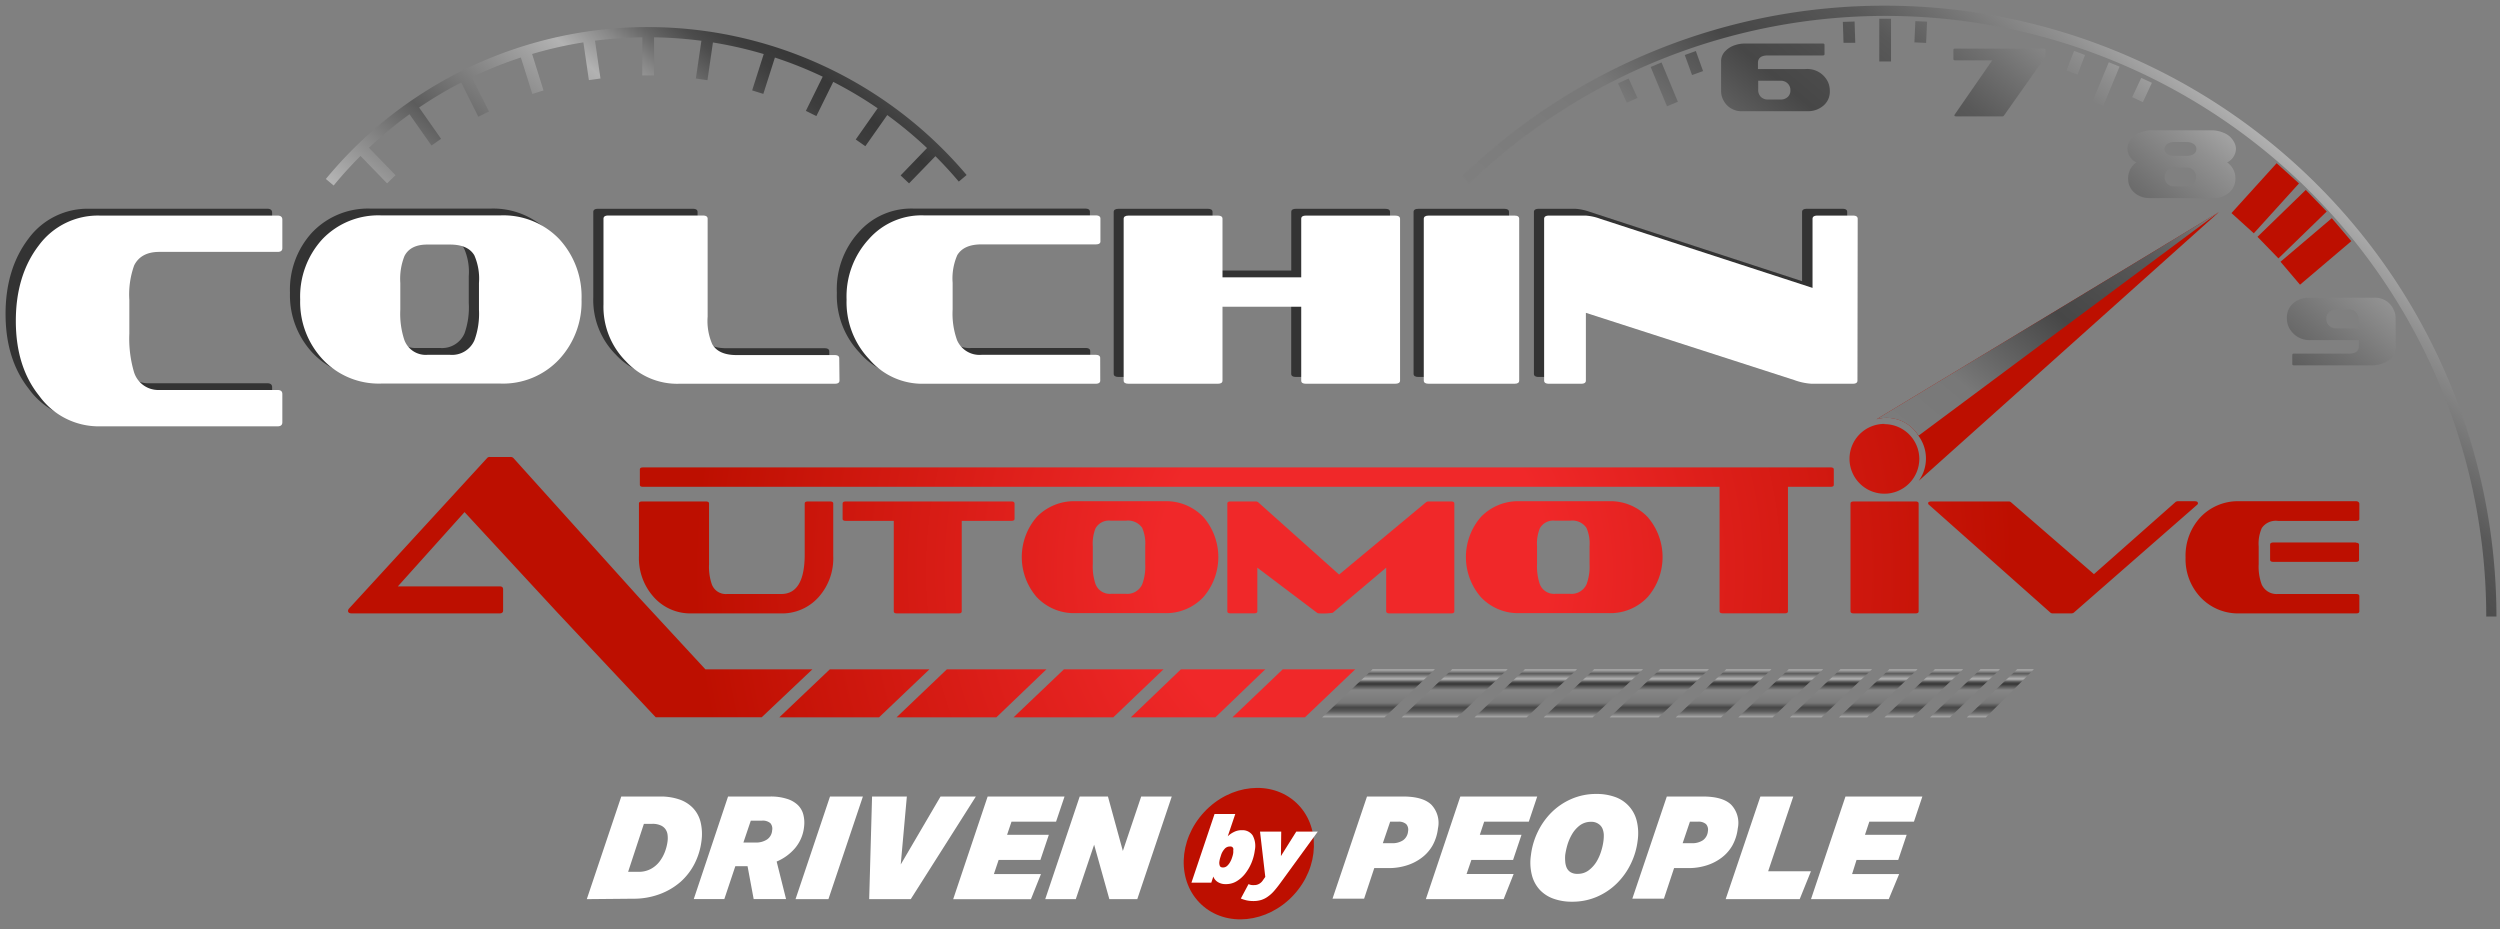 <svg xmlns="http://www.w3.org/2000/svg" xmlns:xlink="http://www.w3.org/1999/xlink" width="409" height="152" viewBox="0 0 409 152"><rect x="0" y="0" width="409" height="152" fill="#808080" stroke="none"/><defs><linearGradient id="a" x1="309.52" y1="-28.66" x2="175.13" y2="131.5" gradientUnits="userSpaceOnUse"><stop offset="0" stop-color="#b0b0b0"></stop><stop offset="0.04" stop-color="#909090"></stop><stop offset="0.09" stop-color="#707070"></stop><stop offset="0.13" stop-color="#595959"></stop><stop offset="0.18" stop-color="#4c4c4c"></stop><stop offset="0.21" stop-color="#474747"></stop><stop offset="0.3" stop-color="#787878"></stop><stop offset="0.56" stop-color="#858585"></stop><stop offset="0.57" stop-color="#858585"></stop><stop offset="0.69" stop-color="#383838"></stop><stop offset="0.71" stop-color="#3d3d3d"></stop><stop offset="0.73" stop-color="#4c4c4c"></stop><stop offset="0.75" stop-color="#656565"></stop><stop offset="0.77" stop-color="#878787"></stop><stop offset="0.8" stop-color="#b2b2b2"></stop><stop offset="0.91" stop-color="#5c5c5c"></stop><stop offset="1" stop-color="#b5b5b5"></stop></linearGradient><linearGradient id="b" x1="274.52" y1="117.36" x2="274.52" y2="109.5" xlink:href="#a"></linearGradient><radialGradient id="c" cx="221.44" cy="93.38" r="117.55" gradientUnits="userSpaceOnUse"><stop offset="0.27" stop-color="#f02829"></stop><stop offset="0.92" stop-color="#bd0f00"></stop></radialGradient></defs><title>logo</title><path d="M313.85,71.28A6.07,6.07,0,0,0,307,68.59L363,34.71,313.91,78.66A6.25,6.25,0,0,0,313.85,71.28Z" style="fill:#bd0f00"></path><rect x="369.49" y="34.21" width="11.01" height="4.92" transform="translate(80.38 271.56) rotate(-44.15)" style="fill:#bd0f00"></rect><rect x="373.37" y="38.66" width="11.01" height="4.93" transform="translate(63.44 254.99) rotate(-40.33)" style="fill:#bd0f00"></rect><rect x="365.11" y="29.99" width="11.01" height="4.93" transform="translate(97.73 285.33) rotate(-47.83)" style="fill:#bd0f00"></rect><path d="M44.52,68c0,.44-.26.65-.79.65H14.67a12,12,0,0,1-9.93-5Q.92,58.83.91,51.4T4.69,39a12,12,0,0,1,10-4.85H43.73c.53,0,.79.22.79.65v4.68c0,.4-.26.6-.79.6H24.39c-2,0-3.4.74-4.12,2.22A14.32,14.32,0,0,0,19.49,48v5.48a19.06,19.06,0,0,0,.74,6.22,4.16,4.16,0,0,0,4.16,3H43.73c.53,0,.79.22.79.65Z" style="fill:#333"></path><path d="M93.47,47.91a13.81,13.81,0,0,1-3.69,9.83,12.56,12.56,0,0,1-9.59,3.93H60.72a12.56,12.56,0,0,1-9.57-3.93,13.78,13.78,0,0,1-3.71-9.83A13.83,13.83,0,0,1,51.09,38a12.61,12.61,0,0,1,9.63-3.87H80.19A12.64,12.64,0,0,1,89.82,38,13.83,13.83,0,0,1,93.47,47.91ZM76.69,49.56V45.19a9.56,9.56,0,0,0-.76-4.53c-.7-1.18-2-1.76-4-1.76H68.23c-1.85,0-3.09.62-3.73,1.88a10,10,0,0,0-.69,4.41v4.37a13.66,13.66,0,0,0,.65,4.89,3.73,3.73,0,0,0,3.77,2.48H72a4,4,0,0,0,4-2.4A12.66,12.66,0,0,0,76.69,49.56Z" style="fill:#333"></path><path d="M135.67,61.15c0,.35-.26.52-.77.52H109.5A11.39,11.39,0,0,1,100.73,58a12.65,12.65,0,0,1-3.67-9.32v-14c0-.35.26-.52.77-.52h15.52c.51,0,.77.17.77.52v16a9.56,9.56,0,0,0,.76,4.53c.69,1.18,2,1.76,4,1.76H134.9c.51,0,.77.18.77.52Z" style="fill:#333"></path><path d="M178.36,61.15c0,.35-.26.52-.76.52h-28a11.39,11.39,0,0,1-9-4,13.58,13.58,0,0,1-3.69-9.79A13.83,13.83,0,0,1,140.48,38a11.44,11.44,0,0,1,9.07-3.87h28c.5,0,.76.17.76.52v3.73c0,.33-.26.49-.76.49H158.94c-1.95,0-3.28.58-4,1.76a9.56,9.56,0,0,0-.76,4.53v4.37a12.86,12.86,0,0,0,.72,5,4,4,0,0,0,4,2.4H177.6c.5,0,.76.18.76.52Z" style="fill:#333"></path><path d="M227.37,61.15c0,.35-.26.52-.8.52H212c-.51,0-.76-.18-.76-.52V49.06H198.33V61.15c0,.34-.26.52-.76.52H183c-.53,0-.8-.17-.8-.52V34.68c0-.35.27-.52.8-.52h14.61c.5,0,.76.17.76.52v9.58h12.88V34.68c0-.35.25-.52.76-.52h14.6c.54,0,.8.17.8.52Z" style="fill:#333"></path><path d="M246.87,61.15c0,.35-.25.52-.76.52H232.06c-.54,0-.8-.17-.8-.52V34.68c0-.35.26-.52.8-.52h14.05c.51,0,.76.17.76.52Z" style="fill:#333"></path><path d="M302.2,61.15c0,.35-.25.52-.76.52h-6.76a9.9,9.9,0,0,1-2.8-.6L257.77,50V61.15c0,.35-.25.52-.76.52h-5.26c-.53,0-.8-.17-.8-.52V34.68c0-.35.27-.52.8-.52h6a8.57,8.57,0,0,1,2.4.52L294.82,46V34.68c0-.35.27-.52.8-.52h5.82c.51,0,.76.17.76.52Z" style="fill:#333"></path><path d="M46.19,69.09c0,.44-.26.66-.79.66H16.34a12,12,0,0,1-9.93-5Q2.59,60,2.59,52.51T6.37,40.12a12,12,0,0,1,10-4.85H45.4c.53,0,.79.22.79.66V40.6c0,.41-.26.61-.79.61H26.06q-3,0-4.11,2.21a14.09,14.09,0,0,0-.79,5.67v5.48a19.45,19.45,0,0,0,.74,6.23,4.15,4.15,0,0,0,4.16,3H45.4c.53,0,.79.22.79.66Z" style="fill:#fff"></path><path d="M95.14,49a13.78,13.78,0,0,1-3.69,9.82,12.56,12.56,0,0,1-9.59,3.93H62.39a12.56,12.56,0,0,1-9.57-3.93A13.76,13.76,0,0,1,49.11,49a13.86,13.86,0,0,1,3.65-9.89,12.65,12.65,0,0,1,9.63-3.87H81.86a12.65,12.65,0,0,1,9.63,3.87A13.86,13.86,0,0,1,95.14,49ZM78.36,50.67V46.3a9.56,9.56,0,0,0-.76-4.53c-.69-1.17-2-1.76-4-1.76H69.9c-1.85,0-3.09.63-3.73,1.88a10.11,10.11,0,0,0-.68,4.41v4.37a13.7,13.7,0,0,0,.64,4.89,3.72,3.72,0,0,0,3.77,2.49h3.73a4,4,0,0,0,4-2.41A12.66,12.66,0,0,0,78.36,50.67Z" style="fill:#fff"></path><path d="M137.34,62.26c0,.35-.26.52-.77.52h-25.4a11.39,11.39,0,0,1-8.77-3.67,12.64,12.64,0,0,1-3.67-9.32v-14c0-.35.26-.53.77-.53H115c.51,0,.77.18.77.53v16a9.51,9.51,0,0,0,.76,4.53c.69,1.18,2,1.77,4,1.77h16c.51,0,.77.17.77.52Z" style="fill:#fff"></path><path d="M180,62.26c0,.35-.26.52-.76.52H151.22a11.39,11.39,0,0,1-9-4A13.54,13.54,0,0,1,138.5,49a13.86,13.86,0,0,1,3.65-9.89,11.47,11.47,0,0,1,9.07-3.87h28.05c.5,0,.76.18.76.53v3.73c0,.32-.26.48-.76.48H160.61c-2,0-3.28.59-4,1.76a9.56,9.56,0,0,0-.76,4.53v4.37a12.82,12.82,0,0,0,.72,5,4,4,0,0,0,4,2.41h18.66c.5,0,.76.17.76.52Z" style="fill:#fff"></path><path d="M229.05,62.26c0,.35-.27.52-.81.52h-14.6c-.51,0-.76-.17-.76-.52V50.18H200V62.26c0,.35-.25.52-.76.52H184.63c-.53,0-.8-.17-.8-.52V35.8c0-.35.27-.53.8-.53h14.61c.51,0,.76.18.76.52v9.58h12.88V35.79c0-.34.25-.52.76-.52h14.6c.54,0,.81.18.81.53Z" style="fill:#fff"></path><path d="M248.54,62.26c0,.35-.25.52-.76.52H233.73c-.53,0-.8-.17-.8-.52V35.8c0-.35.27-.53.8-.53h14.05c.51,0,.76.18.76.53Z" style="fill:#fff"></path><path d="M303.88,62.26c0,.35-.26.52-.76.52h-6.76a10,10,0,0,1-2.81-.6l-34.1-11V62.26c0,.35-.26.52-.77.52h-5.26c-.53,0-.8-.17-.8-.52V35.8c0-.35.27-.53.8-.53h6a8.68,8.68,0,0,1,2.4.53l34.71,11.3V35.8c0-.35.27-.53.81-.53h5.81c.51,0,.77.18.77.53Z" style="fill:#fff"></path><path d="M308.48.93a99.44,99.44,0,0,0-69.25,27.88l1.15,1.2a98.28,98.28,0,0,1,166.37,70.86h1.67A100.06,100.06,0,0,0,308.48.93ZM106,6.1a66.51,66.51,0,0,1,50.86,23.61l1.28-1.08a68.28,68.28,0,0,0-104.83.65l1.28,1.07A66.45,66.45,0,0,1,106,6.1ZM391.92,52a3,3,0,0,0-.34-1.38,3.29,3.29,0,0,0-3.21-1.91H377.78a3.86,3.86,0,0,0-2.53.84,3.06,3.06,0,0,0-1.12,2.49,3.47,3.47,0,0,0,.37,1.59,3.75,3.75,0,0,0,3.67,2h7.74v1c0,.82-.54,1.22-1.61,1.22h-9c-.19,0-.28.08-.28.22v1.49c0,.14.09.21.28.21H388a5.39,5.39,0,0,0,1.58-.23,3.91,3.91,0,0,0,1.6-.93,2.43,2.43,0,0,0,.76-1.73Zm-9.77,1.71a1.57,1.57,0,0,1-1.11-.43,1.51,1.51,0,0,1-.45-1.14,1.41,1.41,0,0,1,.45-1.1,1.57,1.57,0,0,1,1.11-.42h2.15a1.48,1.48,0,0,1,1.12.45,1.55,1.55,0,0,1,.44,1.17v1.47ZM365.39,23.07a3.16,3.16,0,0,0-1.6-1.34,4.93,4.93,0,0,0-2-.41H352a4.93,4.93,0,0,0-2,.41,3.28,3.28,0,0,0-1.6,1.34,2.44,2.44,0,0,0-.34,1.24,2.53,2.53,0,0,0,1.44,2.26,3.15,3.15,0,0,0-1.34,2.6,3,3,0,0,0,1.08,2.39,3.6,3.6,0,0,0,2.39.84h10.6a3.62,3.62,0,0,0,2.4-.84,3,3,0,0,0,1.08-2.39,3.13,3.13,0,0,0-1.35-2.6,2.53,2.53,0,0,0,1.44-2.26A2.44,2.44,0,0,0,365.39,23.07Zm-6.6,2.19a2.07,2.07,0,0,1-1,.24h-2.14a2.12,2.12,0,0,1-1-.24,1,1,0,0,1-.54-.87,1,1,0,0,1,.54-.89,2.07,2.07,0,0,1,1-.26h2.14a2.07,2.07,0,0,1,1,.26,1,1,0,0,1,.54.89A1,1,0,0,1,358.79,25.26Zm.06,4.81a1.45,1.45,0,0,1-1.07.41h-2.14a1.45,1.45,0,0,1-1.07-.41,1.46,1.46,0,0,1-.42-1.1,1.55,1.55,0,0,1,.42-1.11,1.43,1.43,0,0,1,1.07-.44h2.14a1.41,1.41,0,0,1,1.06.44,1.52,1.52,0,0,1,.43,1.11A1.46,1.46,0,0,1,358.85,30.07ZM363,34.71,307,68.59a6.16,6.16,0,0,1,6.87,2.69ZM334.63,8.16q0-.21-.3-.21H319.86c-.19,0-.28.07-.28.22v1.5c0,.13.09.2.28.2h6.07l-6.14,8.87a.21.21,0,0,0-.05.13c0,.12.1.17.3.17h7.53a.32.32,0,0,0,.27-.12l6.74-9.56.05-.1ZM299,13.3a3.75,3.75,0,0,0-3.67-2H287.6v-1c0-.82.54-1.23,1.61-1.23h9c.19,0,.28-.07.28-.21V7.33c0-.14-.09-.21-.28-.21h-12.7a5.08,5.08,0,0,0-1.58.24,3.76,3.76,0,0,0-1.61.94,2.34,2.34,0,0,0-.75,1.72v4.89a3.12,3.12,0,0,0,.33,1.39,3.3,3.3,0,0,0,3.22,1.89h10.59a3.83,3.83,0,0,0,2.52-.84,3,3,0,0,0,1.13-2.47A3.43,3.43,0,0,0,299,13.3Zm-6.54,2.57a1.6,1.6,0,0,1-1.11.41h-2.15a1.54,1.54,0,0,1-1.13-.44,1.58,1.58,0,0,1-.43-1.17V13.21h3.71a1.54,1.54,0,0,1,1.11.44,1.47,1.47,0,0,1,.45,1.12A1.42,1.42,0,0,1,292.47,15.87ZM63.33,30l1.38-1.34-4.85-5L58.49,25Zm7.26-6.19,1.57-1.1-4-5.7-1.57,1.1Zm7.66-4.72L80,18.24,76.86,12l-1.72.86Zm8.84-3.72,1.83-.57L86.84,8.16,85,8.73Zm9.25-2.26,1.9-.27-1-6.9-1.9.28Zm8.74-.77H107v-7h-1.92Zm8.76.51,1.9.27,1-6.89L114.85,6Zm9.21,1.94,1.83.57L127,8.71l-1.83-.57Zm8.79,3.35,1.72.85,3.08-6.25-1.72-.85ZM140,22.82l1.57,1.1,4-5.69L144,17.12Zm7.34,5.88L148.72,30l4.85-5-1.38-1.33ZM313.2,6.93l1.91.09.16-3.48-1.92-.08ZM301.6,7,303.52,7l-.11-3.48-1.92.06Zm5.85,3.06h1.92v-7h-1.92Zm41.38,5.83,1.74.82,1.48-3.16-1.74-.81Zm-10.75-4.36,1.8.68L341.11,9l-1.79-.68Zm4.24,5.07,1.77.73,2.67-6.43L345,10.18Zm-65.5-4.32,1.8-.65-1.18-3.28L275.63,9Zm-10.68,4.53,1.75-.79-1.44-3.17-1.74.79Zm6.58.58,1.78-.74-2.67-6.43-1.78.74Z" style="fill:url(#a)"></path><path d="M226.5,117.36H216.31l8.24-7.86h10.19Zm42.29-7.86h-8l-8.24,7.86h8Zm-10.79,0h-8.53l-8.24,7.86h8.52Zm-11.35,0h-9.08l-8.25,7.86h9.08Zm80.54,0H324l-8.25,7.86H319Zm-5.42,7.86h3.11l7.86-7.86H330Zm-.61-7.86h-4.62l-8.24,7.86h4.62Zm-41.58,0h-8l-8.24,7.86h8Zm10.23,0H282.4l-8.24,7.86h7.4Zm23.9,0h-4.62l-8.24,7.86h4.62Zm-15.45,0h-5.63l-8.24,7.86H290Zm8,0h-5.18l-8.25,7.86H298Z" style="fill:url(#b)"></path><path d="M213.48,117.36H201.62l8.24-7.86h11.86ZM207,109.5H193.2L185,117.36h13.83Zm-35.8,0H154.91l-8.24,7.86H163Zm-43.71,7.86h16.32l8.25-7.86H135.76Zm62.86-7.86H174.06l-8.25,7.86h16.32Zm-57.44,0H115.4l-11-11.9L84,74.94a.65.65,0,0,0-.48-.18H80.13a.53.53,0,0,0-.45.19L57.09,99.57a.59.59,0,0,0-.15.37c0,.28.21.41.63.41H81.74q.57,0,.57-.48V96.41c0-.32-.19-.48-.56-.48H65.09L76,83.78l15.15,16.39,0,0,16.12,17.17h17.35Zm-19.75-9.15h14.46A8,8,0,0,0,134,97.6,9.51,9.51,0,0,0,136.32,91V82.39c0-.24-.17-.35-.51-.35h-3.65c-.34,0-.51.11-.51.34v8.3c0,4.34-1.28,6.5-3.85,6.5h-8.86a2.44,2.44,0,0,1-2.51-1.65,8.86,8.86,0,0,1-.43-3.25v-9.9c0-.23-.17-.34-.51-.34H105.06c-.36,0-.53.11-.53.35V91a9.5,9.5,0,0,0,2.32,6.56A8,8,0,0,0,113.19,100.35Zm33.54,0h10.14c.33,0,.5-.11.5-.34V85.21h8.13q.51,0,.51-.33V82.39c0-.24-.17-.35-.51-.35H138.36c-.34,0-.51.11-.51.35v2.49q0,.33.51.33h7.86V100C146.22,100.24,146.39,100.35,146.73,100.35ZM190.44,82a8.45,8.45,0,0,1,6.42,2.57,10,10,0,0,1,0,13.13,8.38,8.38,0,0,1-6.39,2.61H176a8.4,8.4,0,0,1-6.38-2.61,10,10,0,0,1,0-13.13A8.47,8.47,0,0,1,176,82Zm-3.08,7.35a6.47,6.47,0,0,0-.5-3,2.83,2.83,0,0,0-2.65-1.17h-2.49a2.52,2.52,0,0,0-2.49,1.25,6.78,6.78,0,0,0-.45,2.93v2.9a9,9,0,0,0,.43,3.24,2.48,2.48,0,0,0,2.51,1.65h2.49a2.67,2.67,0,0,0,2.67-1.59,8.36,8.36,0,0,0,.48-3.3Zm39.93,11h10.14c.33,0,.5-.11.5-.34V82.39c0-.24-.17-.35-.51-.35H233.7a.6.6,0,0,0-.4.13L219.08,94,205.84,82.17a.58.58,0,0,0-.4-.13H201.3c-.34,0-.51.11-.51.35V100c0,.23.17.34.51.34h3.89c.34,0,.51-.11.51-.34V92.87l9.77,7.38a.7.7,0,0,0,.38.1,10.44,10.44,0,0,0,2.19-.1l8.74-7.38V100C226.78,100.24,227,100.35,227.29,100.35ZM263.12,82a8.44,8.44,0,0,1,6.42,2.57,10,10,0,0,1,0,13.13,8.38,8.38,0,0,1-6.39,2.61H248.65a8.38,8.38,0,0,1-6.37-2.61,10,10,0,0,1,0-13.13A8.43,8.43,0,0,1,248.65,82Zm-3.07,7.35a6.31,6.31,0,0,0-.51-3,2.82,2.82,0,0,0-2.65-1.17H254.4a2.51,2.51,0,0,0-2.48,1.25,6.6,6.6,0,0,0-.46,2.93v2.9a9.17,9.17,0,0,0,.43,3.24,2.48,2.48,0,0,0,2.51,1.65h2.49a2.69,2.69,0,0,0,2.68-1.59,8.36,8.36,0,0,0,.48-3.3ZM105.19,79.64H281.32V100c0,.23.17.34.51.34H292c.34,0,.51-.11.51-.34V79.64h7c.33,0,.5-.11.5-.33V76.82c0-.24-.17-.35-.5-.35H105.19c-.34,0-.51.11-.51.35v2.49Q104.68,79.64,105.19,79.64Zm198.09,20.71h10.1c.34,0,.51-.11.51-.34V82.39c0-.24-.17-.35-.51-.35h-10.1c-.36,0-.54.11-.54.35V100C302.74,100.24,302.92,100.35,303.28,100.35Zm5-31A5.71,5.71,0,1,0,314,75.1,5.71,5.71,0,0,0,308.3,69.39Zm51.29,12.94c0-.19-.18-.29-.56-.29h-2.64a.76.76,0,0,0-.43.11L342.57,93.93,329,82.17a.55.55,0,0,0-.4-.13H316c-.37,0-.56.1-.56.29a.36.36,0,0,0,.16.27l19.84,17.62a.54.54,0,0,0,.4.13h3a.71.71,0,0,0,.43-.12L359.43,82.6A.36.36,0,0,0,359.59,82.33ZM385.43,82H366.37A8.44,8.44,0,0,0,360,84.61a9.24,9.24,0,0,0-2.44,6.59A9.09,9.09,0,0,0,360,97.71a8.43,8.43,0,0,0,6.42,2.64h19.06c.34,0,.51-.11.51-.35V97.53c0-.23-.17-.35-.51-.35H372.62A2.67,2.67,0,0,1,370,95.59a8.5,8.5,0,0,1-.48-3.3v-2.9a6.31,6.31,0,0,1,.51-3,2.76,2.76,0,0,1,2.64-1.17h12.81q.51,0,.51-.33V82.39C385.94,82.15,385.77,82,385.43,82Zm0,6.75h-13.5c-.36,0-.54.12-.54.35v2.48c0,.23.18.34.54.34h13.5c.34,0,.51-.11.51-.34V89.14C385.94,88.91,385.77,88.79,385.43,88.79Z" style="fill:url(#c)"></path><ellipse cx="204.31" cy="139.65" rx="11.38" ry="9.98" transform="translate(-37.11 194.09) rotate(-47.06)" style="fill:#bd0f00"></ellipse><path d="M96,147.1l5.64-16.79H108a9.45,9.45,0,0,1,3.08.46,5.59,5.59,0,0,1,2.25,1.38,5.11,5.11,0,0,1,1.27,2.28,8.34,8.34,0,0,1,.16,3.17,11.16,11.16,0,0,1-1.12,3.68,10.17,10.17,0,0,1-2.31,3,11,11,0,0,1-3.4,2,12.2,12.2,0,0,1-4.38.75Zm6.76-4.47h1.73a4.12,4.12,0,0,0,2-.48,4.45,4.45,0,0,0,1.44-1.24,6.45,6.45,0,0,0,.88-1.63,7.72,7.72,0,0,0,.4-1.61,4.19,4.19,0,0,0,0-1.12,2,2,0,0,0-.36-.92A1.85,1.85,0,0,0,108,135a3.13,3.13,0,0,0-1.28-.22h-1.38Z" style="fill:#fff"></path><path d="M119.11,130.31H126a8.62,8.62,0,0,1,2.71.37,4.47,4.47,0,0,1,1.79,1,3.33,3.33,0,0,1,.92,1.57,5.35,5.35,0,0,1,.12,2.06,6.42,6.42,0,0,1-1.48,3.46,8.06,8.06,0,0,1-3,2.18l1.54,6.14H123.3l-1-5.38h-2l-1.8,5.38h-5Zm2.51,7.53h2a3.25,3.25,0,0,0,1.85-.49,1.93,1.93,0,0,0,.85-1.49,1.38,1.38,0,0,0-.29-1.19,1.92,1.92,0,0,0-1.4-.41h-1.8Z" style="fill:#fff"></path><path d="M135.79,130.31h5.38l-5.64,16.79h-5.38Z" style="fill:#fff"></path><path d="M148.36,130.31l-1,11.12,6.51-11.12h5.78L149,147.1H142.2l.47-16.79Z" style="fill:#fff"></path><path d="M161.58,130.31h12.58l-1.39,4.12h-7.29l-.72,2.14h6.83l-1.38,4.11h-6.83L162.6,143h7.7l-1.64,4.11H155.94Z" style="fill:#fff"></path><path d="M179,138.19l-3,8.91h-5l5.64-16.79h4.62l2.44,8.91,3-8.91h5l-5.64,16.79h-4.57Z" style="fill:#fff"></path><path d="M200.52,144.64a2.3,2.3,0,0,1-1.29-.34,1.73,1.73,0,0,1-.73-.9l-.33,1h-3.25l3.78-11.23h3.39l-1.23,3.65a3.76,3.76,0,0,1,1-.7,2.72,2.72,0,0,1,1.31-.3,2,2,0,0,1,1.75.83,3.56,3.56,0,0,1,.37,2.45,8,8,0,0,1-.56,2.09,7.69,7.69,0,0,1-1.06,1.79,5.11,5.11,0,0,1-1.44,1.24A3.32,3.32,0,0,1,200.52,144.64Zm.66-6.15a1.1,1.1,0,0,0-.86.42,2.76,2.76,0,0,0-.56,1l-.13.41a4,4,0,0,0-.14.64,1.34,1.34,0,0,0,.07.68c.07.19.25.28.53.28a1,1,0,0,0,.67-.26,2.5,2.5,0,0,0,.5-.65,3.66,3.66,0,0,0,.33-.79,3.34,3.34,0,0,0,.17-.7,2.77,2.77,0,0,0,0-.39.78.78,0,0,0,0-.34.57.57,0,0,0-.19-.24A.68.68,0,0,0,201.18,138.49Z" style="fill:#fff"></path><path d="M205.21,144.8a1.53,1.53,0,0,0,.76-.19,1.73,1.73,0,0,0,.63-.58l.4-.57-.86-7.41h3.47l-.05,4,2.51-4h3.52l-6.15,8.45q-.51.7-1,1.26a5.53,5.53,0,0,1-1,.91,3.76,3.76,0,0,1-1.09.56,4.41,4.41,0,0,1-1.31.18,5,5,0,0,1-1.14-.12A6.36,6.36,0,0,1,203,147l1.26-2.36a2.28,2.28,0,0,0,.42.14A2.48,2.48,0,0,0,205.21,144.8Z" style="fill:#fff"></path><path d="M223.64,130.31h5.9c2.15,0,3.69.44,4.62,1.33a4.32,4.32,0,0,1,1.09,3.89,7.5,7.5,0,0,1-.89,2.8,6.62,6.62,0,0,1-1.77,2,8,8,0,0,1-2.45,1.25,9.73,9.73,0,0,1-2.94.44h-2.37l-1.66,5H218Zm2.59,7.64h1.5a3.14,3.14,0,0,0,1.81-.48,2,2,0,0,0,.82-1.47,1.37,1.37,0,0,0-.3-1.17,1.83,1.83,0,0,0-1.36-.4h-1.27Z" style="fill:#fff"></path><path d="M238.91,130.31h12.58l-1.38,4.12h-7.3l-.71,2.14h6.82l-1.38,4.11h-6.82l-.79,2.31h7.7L246,147.1H233.27Z" style="fill:#fff"></path><path d="M261.18,129.89a8.82,8.82,0,0,1,3,.48,5.52,5.52,0,0,1,3.57,3.85,8.47,8.47,0,0,1,.17,3.31,11.82,11.82,0,0,1-1.12,3.79,11.5,11.5,0,0,1-2.27,3.19,10.64,10.64,0,0,1-3.27,2.2,10.09,10.09,0,0,1-4.07.81,8.83,8.83,0,0,1-3-.48,5.68,5.68,0,0,1-2.25-1.43,5.56,5.56,0,0,1-1.31-2.39,8.28,8.28,0,0,1-.17-3.31,11.91,11.91,0,0,1,1.1-3.78,11.57,11.57,0,0,1,2.25-3.2,10.56,10.56,0,0,1,3.28-2.22A10.07,10.07,0,0,1,261.18,129.89Zm-.89,4.56a3,3,0,0,0-1.84.59,4.94,4.94,0,0,0-1.26,1.43,8,8,0,0,0-.77,1.78,12.24,12.24,0,0,0-.35,1.61,6.2,6.2,0,0,0,0,1.06,3,3,0,0,0,.22,1,1.72,1.72,0,0,0,.62.75,2.08,2.08,0,0,0,1.18.29,2.92,2.92,0,0,0,1.84-.59,5.16,5.16,0,0,0,1.28-1.43,7.79,7.79,0,0,0,.77-1.78,9.47,9.47,0,0,0,.35-1.61,6.84,6.84,0,0,0,.05-1,3,3,0,0,0-.22-1,1.76,1.76,0,0,0-.65-.76A2,2,0,0,0,260.29,134.45Z" style="fill:#fff"></path><path d="M272.69,130.31h5.9c2.15,0,3.69.44,4.62,1.33a4.32,4.32,0,0,1,1.09,3.89,7.5,7.5,0,0,1-.89,2.8,6.62,6.62,0,0,1-1.77,2,8,8,0,0,1-2.45,1.25,9.73,9.73,0,0,1-2.94.44h-2.37l-1.66,5h-5.17Zm2.59,7.64h1.5a3.14,3.14,0,0,0,1.81-.48,2,2,0,0,0,.82-1.47,1.37,1.37,0,0,0-.3-1.17,1.84,1.84,0,0,0-1.36-.4h-1.28Z" style="fill:#fff"></path><path d="M288,130.31h5.38l-4.11,12.23h7l-1.84,4.56H282.32Z" style="fill:#fff"></path><path d="M301.92,130.31H314.5l-1.38,4.12h-7.3l-.71,2.14h6.82l-1.38,4.11h-6.82L303,143h7.7L309,147.1H296.28Z" style="fill:#fff"></path></svg>